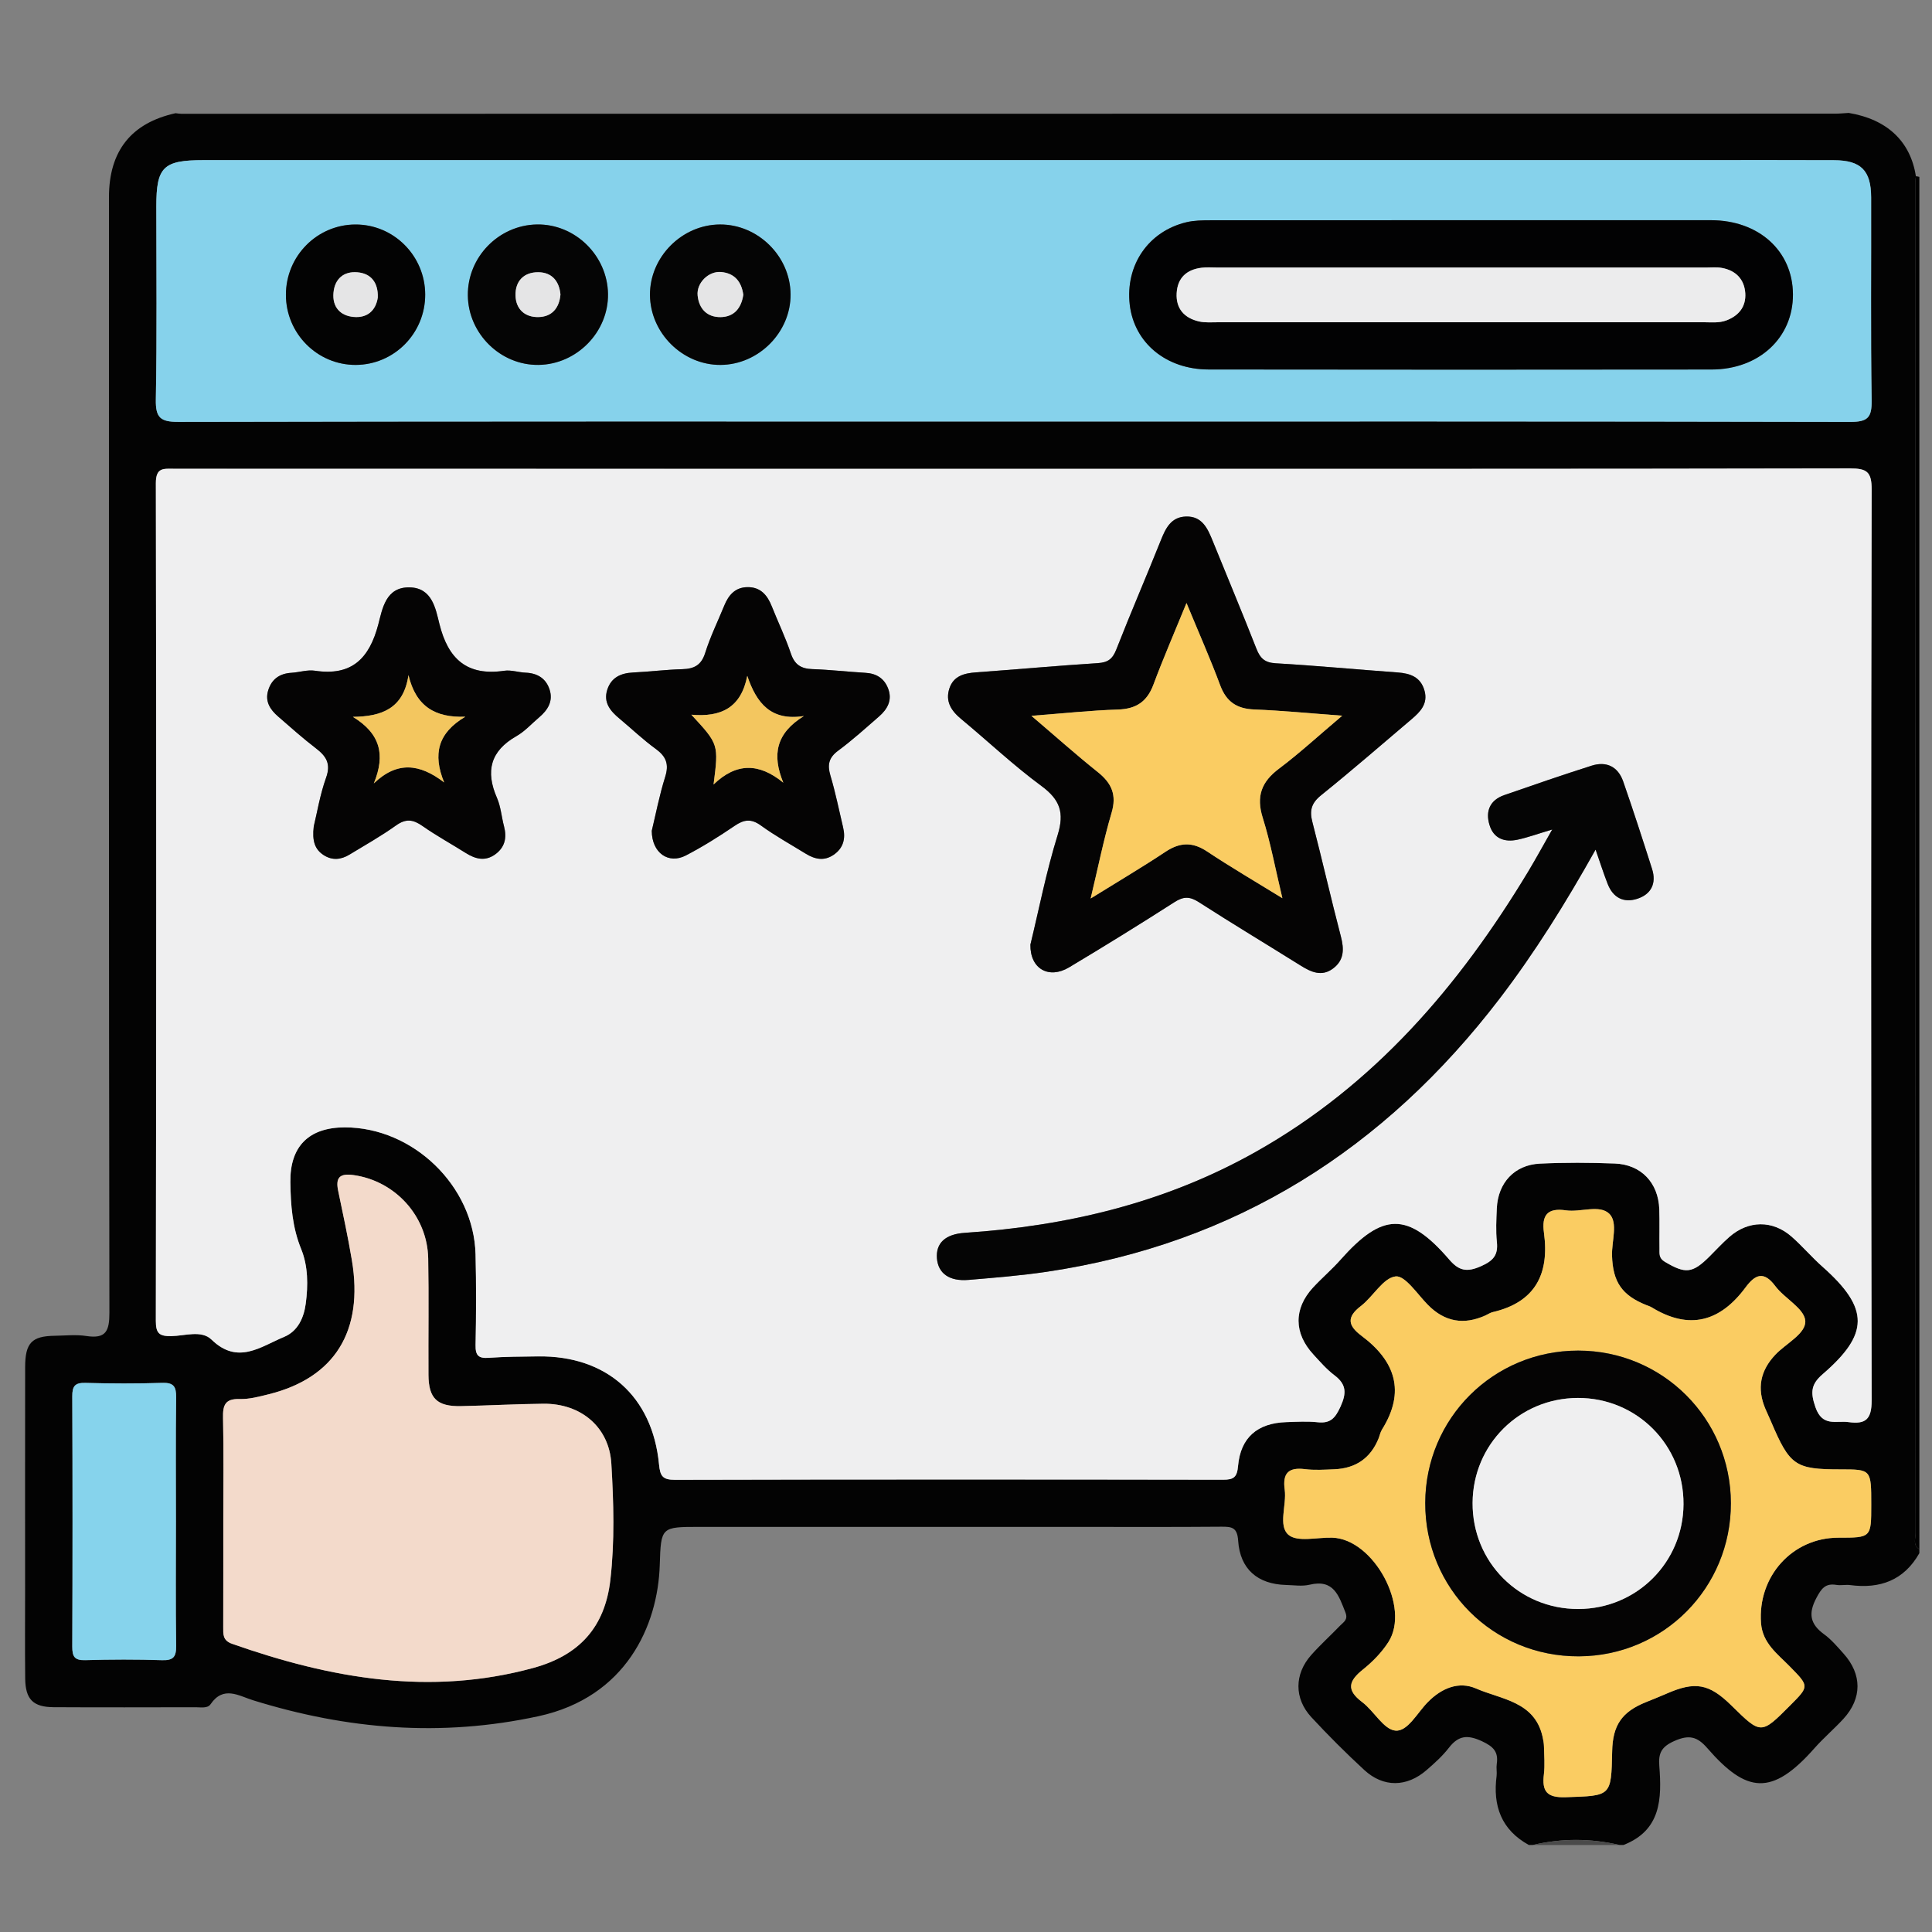 <?xml version="1.0" encoding="UTF-8"?>
<svg xmlns="http://www.w3.org/2000/svg" xmlns:xlink="http://www.w3.org/1999/xlink" version="1.1" id="Layer_1" x="0px" y="0px" width="85px" height="85px" viewBox="0 0 85 85" xml:space="preserve">
<rect x="0" y="0" width="85" height="85" fill="#808080" stroke="none"/>
<g id="Layer_1_1_" display="none">
	<path display="inline" fill="#030303" d="M42.807,4.472c11.269,0,22.541,0.083,33.808-0.04c4.668-0.05,8.201,3.523,8.171,8.15   c-0.093,14.03-0.03,28.062-0.036,42.092c-0.001,3.911-2.402,6.93-6.115,7.725c-0.722,0.156-1.455,0.146-2.188,0.146   c-6.227,0.003-12.452,0.011-18.68-0.011c-0.636-0.004-0.883,0.113-0.861,0.82c0.055,1.887,0.041,3.774,0.005,5.662   c-0.011,0.575,0.123,0.764,0.731,0.756c2.534-0.035,5.071-0.043,7.605-0.002c2.023,0.033,3.799,0.73,5.179,2.27   c0.86,0.957,1.315,2.081,1.313,3.38c-0.004,1.269,0.003,2.536-0.002,3.806c-0.004,1.283-0.434,1.723-1.721,1.723   c-10.113,0.003-20.229,0-30.343,0c-7.945,0-15.89,0.002-23.835,0c-1.569,0-1.926-0.359-1.928-1.938c0-0.985,0-1.973,0-2.959   c0-3.25,1.911-5.522,5.111-6.137c1.094-0.208,2.189-0.146,3.286-0.152c1.888-0.013,3.776-0.036,5.662,0.015   c0.662,0.021,0.786-0.191,0.773-0.801c-0.04-1.859-0.05-3.723,0.003-5.578c0.021-0.731-0.233-0.865-0.905-0.863   c-6.311,0.023-12.622,0.006-18.933,0.018c-3.29,0.008-5.734-1.385-7.253-4.318c-0.511-0.986-0.75-2.061-0.75-3.174   c-0.003-14.37-0.021-28.738,0.01-43.105C0.925,7.689,4.33,4.485,8.742,4.481C20.098,4.464,31.452,4.472,42.807,4.472z    M74.936,42.17c-1.027,0.671-1.494,1.51-0.854,2.717c0.128,0.24,0.154,0.535,0.217,0.807c0.08,0.352,0.286,0.531,0.649,0.523   c1.06,0.271,2.118,0.547,3.18,0.819c1.106,0.296,2.214,0.595,3.322,0.888c0.353,0.094,0.618,0.137,0.601-0.416   c-0.041-1.316-0.031-2.638-0.002-3.955c0.01-0.432-0.166-0.585-0.546-0.673c-1.116-0.26-2.226-0.543-3.338-0.817   c-0.531-0.146-1.083-0.241-1.589-0.447C75.837,41.315,75.316,41.498,74.936,42.17z M80.848,39.854   c0.037,0.02,0.075,0.039,0.114,0.058c-0.017-0.042-0.034-0.083-0.051-0.125c-0.06-0.124-0.103-0.262-0.183-0.37   c-2.58-3.447-7.89-3.564-10.853-0.207c-0.59,0.668-1.183,0.963-2.062,0.733c-5.572-1.457-11.149-2.902-16.729-4.34   c-0.768-0.198-1.188-0.633-1.341-1.429c-0.646-3.31-3.31-5.64-6.655-5.796c-1.201-0.056-2.37,0.157-3.539,0.887   c1.757,0.452,3.354,0.897,4.969,1.264c0.905,0.206,1.41,0.689,1.625,1.59c0.287,1.202,0.631,2.391,0.979,3.577   c0.183,0.612,0.033,1.105-0.394,1.543c-0.94,0.97-1.887,1.936-2.826,2.907c-0.477,0.493-1.016,0.624-1.688,0.435   c-1.353-0.379-2.715-0.724-4.083-1.045c-0.324-0.076-0.655-0.3-1.094-0.127c0.127,0.184,0.211,0.325,0.315,0.45   c2.805,3.407,7.819,3.493,10.792,0.141c0.646-0.726,1.271-0.942,2.221-0.69c5.402,1.437,10.814,2.847,16.238,4.209   c1.008,0.254,1.539,0.721,1.733,1.756c0.356,1.889,1.433,3.345,3.024,4.4c2.127,1.416,5.152,1.555,6.932,0.338   c-0.248-0.279-0.609-0.27-0.923-0.354c-1.356-0.362-2.718-0.711-4.084-1.038c-0.698-0.168-1.144-0.552-1.333-1.251   c-0.338-1.247-0.7-2.488-1.039-3.734c-0.191-0.707-0.05-1.314,0.503-1.847c0.833-0.799,1.657-1.611,2.425-2.471   c0.641-0.716,1.328-0.907,2.258-0.643C77.672,39.123,79.232,39.597,80.848,39.854z M71.443,52.832   c-0.848-0.587-1.752-0.85-2.815-0.828c-3.257,0.059-6.517,0.061-9.772-0.003c-0.922-0.019-1.551,0.265-2.022,1.006   c-0.657,0.611-1.38,0.72-2.146,0.233c-1.453-0.924-2.764-0.811-4.408-0.139c-1.754,0.717-2.854,1.609-3.25,3.438   c-0.166,0.772-0.734,1.168-1.543,1.168c-1.771,0.002-3.542,0.002-5.314,0c-0.764-0.001-1.273-0.366-1.532-1.085   c-0.114-0.316-0.284-0.62-0.35-0.943c-0.254-1.254-0.949-2.021-2.247-2.209c-0.243-0.035-0.501-0.138-0.697-0.283   c-1.479-1.104-2.923-0.855-4.375,0.054c-0.766,0.479-1.487,0.379-2.144-0.234c-0.472-0.745-1.102-1.046-2.026-1.006   c-1.852,0.08-3.709,0.021-5.564,0.024c-4.58,0.009-9.161,0.021-13.741,0.031c-1.038-0.231-1.361-0.592-1.361-1.596   C6.129,37.644,6.128,24.824,6.136,12.005c0-1.399,0.862-2.254,2.25-2.313C8.583,9.683,8.78,9.688,8.977,9.688   c22.568,0,45.134,0,67.705,0c0.281,0,0.563-0.004,0.844,0.021c1.107,0.103,1.912,0.931,1.99,2.044   c0.021,0.281,0.01,0.563,0.01,0.845c0,7.241,0,14.481,0.008,21.722c0,0.31-0.146,0.677,0.283,0.877   c0.785,0.365,1.439,0.938,2.222,1.531c0-0.281,0-0.44,0-0.6c0-7.974,0.008-15.947-0.004-23.92c-0.005-2.98-2.066-5.029-5.06-5.03   c-22.767-0.006-45.531-0.006-68.294,0C5.654,7.181,3.618,9.25,3.61,12.293c-0.008,3.156-0.002,6.311-0.002,9.467   c0,10.96,0.006,21.92-0.006,32.879c-0.002,1.519,0.449,2.82,1.55,3.873c1.112,1.066,2.479,1.317,3.97,1.316   c22.455-0.014,44.911-0.01,67.366-0.01c0.31,0,0.619-0.004,0.93-0.021c2.211-0.107,4.032-1.611,4.475-3.794   c0.342-1.685,0.078-3.396,0.15-5.233C78.824,53.631,75.311,54.195,71.443,52.832z M74.945,34.031   c0.308,0.015,0.627-0.016,0.922,0.054c0.855,0.204,0.976-0.165,0.972-0.946c-0.034-6.354-0.019-12.709-0.019-19.064   c0-1.797,0-1.797-1.872-1.635c-0.169-0.015-0.335-0.044-0.503-0.044C52.814,12.394,31.182,12.397,9.55,12.38   c-0.608,0-0.729,0.175-0.728,0.75c0.017,11.802,0.02,23.604-0.006,35.405c-0.001,0.705,0.233,0.802,0.849,0.799   c4.844-0.021,9.689-0.012,14.534-0.012c0.269,0,0.537,0,0.967,0c-0.768-0.805-0.59-1.563-0.155-2.262   c0.853-1.365,0.727-2.57,0.132-4.112c-0.715-1.852-1.674-3.013-3.592-3.436c-0.753-0.166-1.068-0.736-1.059-1.518   c0.021-1.662,0.005-3.323,0.006-4.985c0.001-1.238,0.155-1.615,1.328-1.917c1.692-0.437,2.481-1.452,3.196-3.057   c0.773-1.735,0.805-3.118-0.13-4.655c-0.489-0.804-0.248-1.476,0.405-2.103c1.138-1.091,2.236-2.224,3.353-3.339   c0.917-0.916,1.249-1.059,2.363-0.427c1.477,0.838,2.726,0.743,4.346,0.105c1.782-0.702,2.845-1.629,3.262-3.439   c0.199-0.863,0.836-1.189,1.712-1.175c1.548,0.027,3.099,0.007,4.646,0.007c1.457,0,1.775,0.124,2.166,1.48   c0.442,1.54,1.338,2.305,2.832,2.987c1.822,0.833,3.312,0.928,4.961-0.115c0.65-0.41,1.287-0.222,1.828,0.331   c0.905,0.927,1.825,1.839,2.748,2.75c1.911,1.888,1.873,1.699,0.728,4.084c-0.419,0.874-0.572,1.615,0.011,2.481   c0.37,0.548,0.657,1.205,0.782,1.852c0.205,1.044,0.806,1.515,1.769,1.842c2.66,0.903,2.346,0.848,2.356,3.405   c0.004,0.758-0.247,1.707,0.112,2.224c0.393,0.564,1.434,0.473,2.181,0.703c0.024,0.008,0.053,0.018,0.079,0.028   c0.322,0.131,0.568,0.053,0.824-0.2C70.182,35.062,72.412,34.192,74.945,34.031z M28.872,35.802   c-0.384-7.415,5.85-14.176,13.27-14.392c7.521-0.219,13.526,4.876,14.538,12.356c0.051,0.375,0.184,0.542,0.524,0.628   c1.553,0.393,3.104,0.795,4.653,1.2c0.383,0.1,0.592,0.101,0.604-0.429c0.043-1.681,0.068-1.681-1.525-2.302   c-0.263-0.102-0.519-0.222-0.785-0.305c-0.649-0.203-1.035-0.629-1.196-1.291c-0.392-1.594-1.022-3.091-1.874-4.496   c-0.318-0.524-0.33-1.057-0.063-1.607c0.172-0.354,0.32-0.717,0.48-1.077c0.563-1.26,0.564-1.263-0.406-2.227   c-0.558-0.555-1.046-1.376-1.714-1.571c-0.721-0.211-1.489,0.494-2.226,0.823c-0.687,0.308-1.271,0.292-1.906-0.106   c-1.102-0.689-2.273-1.287-3.54-1.542c-1.326-0.268-2.115-0.93-2.392-2.239c-0.033-0.162-0.146-0.31-0.176-0.472   c-0.168-0.87-0.664-1.171-1.549-1.069c-0.859,0.099-1.88-0.213-2.564,0.152c-0.661,0.354-0.703,1.461-1.011,2.238   c-0.252,0.637-0.655,1.001-1.322,1.157c-0.987,0.23-1.962,0.541-2.853,1.019c-2.883,1.548-1.911,1.406-5.009,0.099   c-0.406-0.171-0.671-0.167-0.946,0.18c-0.173,0.219-0.398,0.397-0.594,0.6c-0.548,0.563-1.422,1.067-1.547,1.714   c-0.124,0.638,0.483,1.436,0.82,2.14c0.334,0.699,0.313,1.323-0.105,1.989c-0.673,1.076-1.271,2.223-1.501,3.464   c-0.261,1.414-1.067,2.091-2.37,2.493c-1.407,0.433-1.39,0.504-1.383,1.952c0.004,0.787-0.25,1.764,0.121,2.307   c0.369,0.541,1.362,0.688,2.107,0.931c0.758,0.247,1.151,0.742,1.317,1.491c0.232,1.047,0.506,2.131,1.123,2.981   c1.118,1.539,1.053,2.987,0.071,4.498c-0.367,0.563-0.319,1.021,0.257,1.407c0.137,0.093,0.237,0.24,0.362,0.354   c0.6,0.545,1.05,1.491,1.784,1.58c0.679,0.082,1.458-0.479,2.158-0.828c0.678-0.338,1.277-0.304,1.906,0.102   c0.806,0.52,1.659,1.056,2.582,1.216c2.109,0.36,3.345,1.505,3.743,3.588c0.078,0.408,0.328,0.521,0.729,0.511   c0.816-0.027,1.639-0.059,2.449,0.006c0.662,0.054,0.958-0.209,1.131-0.813c0.16-0.563,0.438-1.096,0.633-1.649   c0.193-0.557,0.563-0.904,1.122-1.039c1.653-0.396,3.199-1.056,4.654-1.928c0.474-0.281,0.938-0.295,1.45-0.103   c0.854,0.321,1.705,1.192,2.527,0.896c0.791-0.285,1.315-1.265,2.019-1.869c0.511-0.438,0.573-0.812,0.278-1.425   c-0.369-0.772-1.064-1.556-0.851-2.415c0.226-0.895-0.206-0.964-0.798-1.089c-0.305-0.063-0.619-0.103-0.898-0.224   c-0.559-0.242-0.869-0.075-1.246,0.408c-2.629,3.394-6.104,5.319-10.395,5.502C35.58,49.609,29.284,43.768,28.872,35.802z    M42.837,78.238c7.856,0,15.714,0.005,23.572-0.008c0.858-0.002,2.01,0.379,2.493-0.174c0.424-0.483,0.103-1.607,0.137-2.447   c0.041-0.998-0.413-1.729-1.189-2.289c-0.9-0.65-1.928-0.862-3.024-0.862c-14.673,0.005-29.345,0.004-44.017,0.004   c-0.226,0-0.451-0.002-0.675,0.017c-2.325,0.191-3.51,1.459-3.51,3.748c0,0.338,0.051,0.688-0.01,1.012   c-0.168,0.904,0.253,1.021,1.05,1.02C26.053,78.229,34.445,78.238,42.837,78.238z M42.756,69.755c3.547,0,7.096-0.009,10.645,0.011   c0.549,0.002,0.802-0.092,0.787-0.729c-0.043-1.913-0.039-3.83-0.004-5.743c0.012-0.62-0.238-0.761-0.791-0.76   c-7.098,0.01-14.191,0.011-21.29-0.005c-0.522,0-0.676,0.166-0.669,0.68c0.025,1.941,0.036,3.887-0.005,5.828   c-0.012,0.615,0.199,0.734,0.767,0.73C35.717,69.743,39.237,69.755,42.756,69.755z M51.479,42.481   c-0.918-0.495-1.563-0.34-2.375,0.355c-5.365,4.607-13.638,2.094-15.629-4.689c-0.187-0.637-0.344-1.272,0.176-1.829   c0.523-0.561,1.155-0.438,1.806-0.269c2.121,0.552,4.249,1.08,6.369,1.632c0.311,0.081,0.543,0.148,0.837-0.112   c1.762-1.557,1.749-1.543,1.166-3.745c-0.151-0.574-0.441-0.801-0.995-0.934c-2.103-0.508-4.196-1.057-6.287-1.612   c-1.507-0.4-1.809-1.489-0.745-2.606c4.949-5.192,13.729-3.345,16.174,3.403c0.073,0.211,0.139,0.427,0.207,0.641   c0.245,0.746,0.991,0.717,1.473,0.663c0.434-0.049,0.104-0.634,0.017-0.957c-1.271-4.605-5.249-7.93-9.894-8.291   c-4.811-0.374-9.317,2.3-11.229,6.659c-1.946,4.435-0.879,9.558,2.675,12.853C39.92,48.001,47.711,47.467,51.479,42.481z    M60.552,49.271c2.269,0,4.388,0,6.589,0c-0.58-0.953-1.072-1.862-1.316-2.875c-0.068-0.282-0.271-0.342-0.482-0.396   c-1.711-0.445-3.426-0.873-5.133-1.327c-0.516-0.136-0.563,0.084-0.402,0.468c0.282,0.672,0.576,1.338,0.896,1.994   C61.05,47.855,61.2,48.557,60.552,49.271z"></path>
	<path display="inline" fill="#D7EBFD" d="M74.945,34.031c-2.533,0.161-4.766,1.03-6.59,2.832c-0.256,0.253-0.502,0.332-0.824,0.2   c-0.026-0.011-0.053-0.02-0.079-0.028c-0.747-0.23-1.788-0.139-2.181-0.703c-0.359-0.518-0.108-1.466-0.112-2.224   c-0.013-2.558,0.304-2.502-2.357-3.405c-0.962-0.327-1.563-0.798-1.768-1.842c-0.125-0.647-0.412-1.304-0.782-1.852   c-0.583-0.867-0.43-1.607-0.011-2.481c1.147-2.385,1.186-2.196-0.728-4.084c-0.923-0.91-1.843-1.823-2.746-2.75   c-0.543-0.553-1.18-0.741-1.828-0.331c-1.651,1.042-3.141,0.947-4.961,0.115c-1.494-0.682-2.392-1.447-2.834-2.987   c-0.391-1.356-0.707-1.479-2.164-1.48c-1.551,0-3.101,0.021-4.647-0.007c-0.876-0.015-1.513,0.312-1.712,1.175   c-0.417,1.81-1.48,2.737-3.262,3.439c-1.62,0.638-2.869,0.733-4.346-0.105c-1.115-0.632-1.446-0.489-2.363,0.427   c-1.116,1.115-2.214,2.248-3.353,3.339c-0.653,0.627-0.895,1.298-0.405,2.103c0.935,1.538,0.903,2.92,0.13,4.655   c-0.714,1.604-1.503,2.62-3.196,3.057c-1.173,0.303-1.327,0.679-1.328,1.917c-0.001,1.662,0.014,3.324-0.006,4.985   c-0.009,0.782,0.305,1.352,1.059,1.518c1.918,0.422,2.877,1.584,3.592,3.436c0.595,1.542,0.721,2.747-0.132,4.112   c-0.435,0.696-0.613,1.457,0.155,2.262c-0.43,0-0.698,0-0.967,0c-4.844,0-9.689-0.012-14.534,0.012   c-0.616,0.003-0.85-0.094-0.849-0.799C8.843,36.733,8.84,24.931,8.823,13.129c0-0.575,0.12-0.75,0.728-0.75   c21.631,0.017,43.264,0.014,64.895,0.016c0.168,0,0.334,0.029,0.504,0.044C74.947,19.637,74.945,26.834,74.945,34.031z"></path>
	<path display="inline" fill="#E8EBED" d="M28.825,53.007c0.657,0.613,1.378,0.714,2.144,0.234c1.452-0.909,2.897-1.157,4.375-0.054   c0.196,0.146,0.455,0.248,0.697,0.283c1.298,0.188,1.993,0.955,2.247,2.209c0.065,0.323,0.236,0.627,0.35,0.943   c0.259,0.719,0.768,1.084,1.532,1.085c1.771,0.002,3.543,0.002,5.314,0c0.809,0,1.379-0.396,1.545-1.168   c0.394-1.829,1.494-2.724,3.248-3.438c1.646-0.672,2.957-0.785,4.408,0.139c0.766,0.484,1.486,0.378,2.146-0.233   c4.573,0.004,9.146,0.007,13.721,0.015c0.315,0,0.614-0.035,0.892-0.188c3.867,1.364,7.383,0.799,10.601-2.063   c-0.071,1.843,0.188,3.553-0.149,5.234c-0.441,2.182-2.265,3.686-4.476,3.794c-0.312,0.017-0.62,0.021-0.931,0.021   c-22.454,0-44.91-0.004-67.365,0.011c-1.49,0.001-2.858-0.25-3.97-1.315c-1.101-1.055-1.552-2.357-1.55-3.873   C3.615,43.68,3.608,32.72,3.608,21.76c0-3.156-0.006-6.311,0.002-9.467C3.618,9.25,5.654,7.181,8.678,7.18   c22.765-0.006,45.53-0.006,68.294,0c2.991,0,5.055,2.05,5.06,5.03c0.012,7.974,0.004,15.947,0.004,23.92c0,0.159,0,0.318,0,0.6   c-0.78-0.593-1.435-1.166-2.22-1.531c-0.433-0.2-0.285-0.567-0.285-0.877c-0.008-7.241-0.006-14.481-0.006-21.722   c0-0.282,0.009-0.564-0.012-0.845c-0.076-1.114-0.883-1.942-1.988-2.044c-0.28-0.026-0.563-0.021-0.846-0.021   c-22.568-0.001-45.137-0.001-67.705,0c-0.197,0-0.395-0.005-0.592,0.003c-1.388,0.059-2.249,0.914-2.25,2.313   c-0.005,12.818-0.004,25.638,0,38.457c0,1.004,0.324,1.362,1.361,1.596c-0.106,0.771,0.311,0.967,0.993,0.965   C15.267,53.011,22.046,53.011,28.825,53.007z"></path>
	<path display="inline" fill="#FBDD75" d="M28.872,35.802c0.413,7.966,6.708,13.808,14.671,13.474   c4.289-0.18,7.766-2.106,10.395-5.5c0.375-0.483,0.688-0.65,1.246-0.408c0.279,0.119,0.596,0.16,0.898,0.224   c0.592,0.125,1.021,0.194,0.798,1.091c-0.216,0.857,0.479,1.641,0.851,2.414c0.295,0.612,0.23,0.984-0.278,1.426   c-0.701,0.604-1.228,1.584-2.021,1.869c-0.822,0.295-1.674-0.576-2.524-0.897c-0.515-0.192-0.979-0.181-1.451,0.103   c-1.455,0.872-3.001,1.53-4.654,1.928c-0.563,0.136-0.929,0.482-1.12,1.037c-0.195,0.558-0.475,1.086-0.635,1.651   c-0.173,0.604-0.469,0.866-1.131,0.813c-0.813-0.063-1.633-0.035-2.449-0.008c-0.4,0.014-0.651-0.102-0.729-0.51   c-0.398-2.083-1.634-3.226-3.743-3.588c-0.923-0.16-1.776-0.695-2.582-1.216c-0.629-0.403-1.228-0.438-1.906-0.103   c-0.7,0.35-1.479,0.91-2.158,0.83c-0.734-0.09-1.184-1.035-1.784-1.58c-0.125-0.112-0.225-0.262-0.362-0.354   c-0.576-0.387-0.625-0.844-0.257-1.407c0.982-1.511,1.046-2.959-0.071-4.498c-0.617-0.851-0.891-1.934-1.123-2.981   c-0.166-0.749-0.559-1.244-1.317-1.491c-0.745-0.243-1.738-0.39-2.107-0.931c-0.371-0.543-0.116-1.521-0.121-2.307   c-0.007-1.448-0.024-1.519,1.383-1.952c1.303-0.402,2.109-1.079,2.37-2.493c0.23-1.242,0.828-2.389,1.501-3.464   c0.418-0.666,0.44-1.29,0.105-1.989c-0.337-0.704-0.944-1.502-0.82-2.14c0.125-0.647,0.999-1.151,1.547-1.714   c0.196-0.202,0.421-0.38,0.594-0.6c0.275-0.347,0.54-0.351,0.946-0.18c3.098,1.307,2.126,1.449,5.009-0.099   c0.891-0.478,1.866-0.789,2.853-1.019c0.667-0.155,1.07-0.52,1.322-1.157c0.308-0.777,0.35-1.885,1.011-2.238   c0.684-0.366,1.705-0.054,2.564-0.152c0.887-0.102,1.381,0.2,1.551,1.069c0.028,0.163,0.141,0.31,0.174,0.472   c0.274,1.309,1.063,1.971,2.392,2.239c1.265,0.255,2.44,0.853,3.54,1.542c0.636,0.398,1.223,0.414,1.906,0.106   c0.732-0.329,1.505-1.034,2.226-0.823c0.668,0.195,1.156,1.016,1.714,1.571c0.973,0.964,0.969,0.967,0.406,2.227   c-0.16,0.359-0.311,0.723-0.482,1.077c-0.268,0.551-0.256,1.083,0.063,1.607c0.851,1.404,1.481,2.901,1.874,4.496   c0.16,0.662,0.547,1.087,1.197,1.291c0.268,0.083,0.521,0.203,0.785,0.305c1.596,0.622,1.567,0.621,1.524,2.302   c-0.014,0.53-0.224,0.529-0.604,0.429c-1.549-0.404-3.102-0.807-4.652-1.2c-0.342-0.086-0.475-0.253-0.525-0.628   c-1.011-7.48-7.016-12.575-14.537-12.356C34.722,21.625,28.488,28.387,28.872,35.802z"></path>
	<path display="inline" fill="#EBEEF0" d="M42.837,78.238c-8.393,0-16.785-0.012-25.177,0.018c-0.797,0.002-1.218-0.113-1.05-1.018   c0.061-0.326,0.01-0.674,0.01-1.012c0-2.289,1.186-3.559,3.51-3.748c0.224-0.021,0.45-0.019,0.675-0.019   c14.672,0,29.345,0.001,44.017-0.004c1.099,0,2.123,0.212,3.025,0.862c0.775,0.561,1.229,1.289,1.188,2.287   c-0.034,0.842,0.287,1.965-0.138,2.447c-0.482,0.553-1.635,0.172-2.492,0.174C58.552,78.243,50.693,78.238,42.837,78.238z"></path>
	<path display="inline" fill="#817481" d="M80.846,39.855c-1.611-0.258-3.174-0.732-4.738-1.177   c-0.93-0.264-1.615-0.073-2.258,0.643c-0.768,0.86-1.592,1.672-2.425,2.471c-0.553,0.531-0.694,1.14-0.503,1.845   c0.339,1.248,0.701,2.489,1.039,3.736c0.189,0.7,0.635,1.083,1.333,1.251c1.366,0.327,2.728,0.676,4.084,1.038   c0.313,0.084,0.675,0.072,0.923,0.352c-1.779,1.219-4.805,1.08-6.932-0.336c-1.594-1.058-2.668-2.514-3.023-4.4   c-0.195-1.035-0.729-1.504-1.734-1.756c-5.424-1.363-10.836-2.772-16.238-4.209c-0.947-0.252-1.575-0.036-2.221,0.69   c-2.975,3.352-7.987,3.268-10.792-0.141c-0.104-0.125-0.188-0.266-0.315-0.45c0.438-0.173,0.77,0.052,1.094,0.127   c1.368,0.321,2.731,0.666,4.083,1.045c0.673,0.189,1.211,0.058,1.689-0.435c0.938-0.971,1.885-1.937,2.825-2.907   c0.427-0.438,0.572-0.932,0.394-1.543c-0.353-1.186-0.692-2.375-0.979-3.577c-0.215-0.901-0.719-1.385-1.625-1.59   c-1.614-0.367-3.21-0.813-4.968-1.264c1.169-0.73,2.338-0.943,3.539-0.887c3.346,0.157,6.012,2.487,6.655,5.796   c0.153,0.795,0.573,1.23,1.341,1.429c5.577,1.438,11.154,2.883,16.729,4.34c0.88,0.23,1.472-0.064,2.062-0.733   c2.964-3.358,8.271-3.24,10.853,0.207c0.08,0.108,0.123,0.246,0.183,0.37C80.891,39.81,80.867,39.832,80.846,39.855z"></path>
	<path display="inline" fill="#A499A4" d="M42.756,69.755c-3.52,0-7.04-0.012-10.56,0.013c-0.568,0.004-0.779-0.115-0.767-0.729   c0.041-1.94,0.03-3.888,0.005-5.828c-0.006-0.515,0.147-0.681,0.669-0.678c7.096,0.014,14.192,0.013,21.29,0.003   c0.553-0.001,0.803,0.14,0.791,0.76c-0.035,1.913-0.039,3.83,0.004,5.743c0.015,0.638-0.238,0.729-0.787,0.729   C49.854,69.746,46.305,69.755,42.756,69.755z"></path>
	<path display="inline" fill="#E7E9EB" d="M51.479,42.481c-3.768,4.985-11.559,5.52-16.256,1.162   c-3.554-3.294-4.621-8.417-2.675-12.854c1.912-4.359,6.421-7.033,11.229-6.659c4.646,0.361,8.623,3.686,9.895,8.291   c0.09,0.322,0.417,0.908-0.018,0.957c-0.479,0.054-1.227,0.083-1.473-0.663c-0.068-0.213-0.133-0.43-0.207-0.641   c-2.443-6.748-11.225-8.595-16.173-3.403c-1.064,1.117-0.762,2.207,0.745,2.606c2.091,0.555,4.184,1.104,6.287,1.612   c0.552,0.133,0.843,0.36,0.995,0.934c0.583,2.202,0.596,2.188-1.166,3.745c-0.294,0.26-0.526,0.193-0.837,0.112   c-2.121-0.553-4.248-1.081-6.369-1.632c-0.65-0.169-1.283-0.292-1.806,0.269c-0.52,0.556-0.363,1.191-0.176,1.829   c1.993,6.784,10.265,9.297,15.63,4.689C49.913,42.141,50.561,41.986,51.479,42.481z"></path>
	<path display="inline" fill="#C3E1FE" d="M74.945,34.031c0-7.197,0.002-14.394,0.003-21.591c1.872-0.162,1.872-0.162,1.872,1.635   c0,6.355-0.016,12.71,0.019,19.064c0.004,0.781-0.114,1.149-0.972,0.946C75.572,34.015,75.253,34.046,74.945,34.031z"></path>
	<path display="inline" fill="#D4E8FA" d="M60.552,49.271c0.648-0.715,0.498-1.416,0.147-2.139   c-0.318-0.654-0.612-1.322-0.896-1.994c-0.16-0.384-0.109-0.604,0.403-0.468c1.707,0.454,3.422,0.884,5.133,1.327   c0.212,0.057,0.414,0.113,0.481,0.396c0.246,1.013,0.738,1.922,1.318,2.875C64.939,49.271,62.82,49.271,60.552,49.271z"></path>
	<path display="inline" fill="#D2E4F3" d="M28.825,53.007c-6.779,0.004-13.559,0.004-20.338,0.017   c-0.683,0.002-1.099-0.193-0.993-0.965c4.58-0.012,9.161-0.022,13.741-0.033c1.855-0.004,3.712,0.058,5.564-0.022   C27.724,51.961,28.353,52.262,28.825,53.007z"></path>
	<path display="inline" fill="#E6E9EC" d="M78.164,42.063c1.111,0.274,2.223,0.557,3.338,0.817c0.38,0.088,0.557,0.242,0.546,0.673   c-0.03,1.317-0.039,2.639,0.002,3.955c0.019,0.553-0.248,0.51-0.601,0.416c-1.108-0.293-2.215-0.592-3.322-0.888   C78.141,45.379,78.15,43.721,78.164,42.063z"></path>
	<path display="inline" fill="#C2DFFB" d="M78.164,42.063c-0.014,1.658-0.023,3.315-0.037,4.974c-1.061-0.273-2.12-0.547-3.18-0.819   c-0.004-1.35-0.008-2.698-0.012-4.047c0.381-0.673,0.899-0.855,1.64-0.554C77.081,41.822,77.633,41.918,78.164,42.063z"></path>
	<path display="inline" fill="#D2E4F3" d="M71.443,52.832c-0.277,0.154-0.576,0.189-0.894,0.188   c-4.573-0.008-9.146-0.01-13.721-0.014c0.473-0.742,1.103-1.023,2.022-1.006c3.256,0.063,6.518,0.063,9.772,0.003   C69.691,51.982,70.598,52.245,71.443,52.832z"></path>
	<path display="inline" fill="#D3E6F8" d="M74.936,42.17c0.004,1.35,0.008,2.698,0.014,4.047c-0.363,0.008-0.569-0.174-0.649-0.523   c-0.063-0.271-0.089-0.564-0.217-0.807C73.441,43.682,73.906,42.841,74.936,42.17z"></path>
	<path display="inline" fill="#817481" d="M80.911,39.788c0.017,0.042,0.034,0.083,0.051,0.125c-0.039-0.02-0.077-0.039-0.114-0.058   C80.867,39.832,80.891,39.81,80.911,39.788z"></path>
</g>
<path fill-rule="evenodd" clip-rule="evenodd" fill="#030303" d="M84.444,68.159c0,0.059,0,0.116,0,0.174  c-0.679,1.2-1.732,1.577-3.047,1.404c-0.2-0.025-0.409,0.024-0.603-0.008c-0.489-0.081-0.664,0.164-0.881,0.576  c-0.362,0.681-0.279,1.146,0.335,1.593c0.324,0.235,0.59,0.553,0.86,0.853c0.819,0.911,0.821,1.968-0.004,2.87  c-0.41,0.446-0.877,0.842-1.277,1.295c-1.873,2.122-2.988,1.979-4.713-0.006c-0.438-0.505-0.8-0.604-1.453-0.312  c-0.576,0.255-0.701,0.549-0.659,1.087c0.112,1.445,0.085,2.838-1.576,3.487c-0.056,0-0.116,0-0.172,0  c-1.272-0.295-2.546-0.3-3.819,0c-0.056,0-0.115,0-0.172,0c-1.214-0.668-1.59-1.724-1.419-3.039c0.02-0.17-0.019-0.35,0.006-0.519  c0.082-0.537-0.141-0.771-0.648-1.006c-0.635-0.294-1.036-0.259-1.46,0.291c-0.281,0.362-0.632,0.677-0.98,0.979  c-0.868,0.753-1.896,0.771-2.736-0.002c-0.807-0.744-1.587-1.522-2.332-2.327c-0.763-0.825-0.75-1.898-0.005-2.736  c0.403-0.452,0.855-0.861,1.277-1.299c0.148-0.152,0.352-0.252,0.228-0.57c-0.292-0.734-0.507-1.48-1.578-1.223  c-0.327,0.079-0.69,0.019-1.037,0.011c-1.242-0.032-2.022-0.693-2.105-1.942c-0.038-0.587-0.271-0.625-0.739-0.621  c-2.163,0.018-4.33,0.008-6.491,0.008c-5.49,0-10.98,0-16.469,0c-1.691,0-1.696-0.001-1.749,1.68  c-0.083,2.671-1.487,5.814-5.334,6.649c-4.282,0.929-8.425,0.582-12.552-0.699c-0.633-0.195-1.309-0.661-1.878,0.174  c-0.131,0.191-0.43,0.131-0.66,0.131c-2.081,0.003-4.163,0.01-6.244-0.002c-0.905-0.006-1.24-0.348-1.25-1.265  c-0.014-1.301-0.004-2.601-0.004-3.902c0-3.266-0.004-6.531,0.002-9.799c0.002-1.064,0.293-1.362,1.305-1.375  c0.462-0.007,0.933-0.06,1.386,0.01c0.862,0.133,1.018-0.215,1.016-1.028C4.786,41.393,4.792,25.034,4.794,8.675  c0-2.037,0.982-3.265,2.931-3.695c0.086,0.01,0.172,0.027,0.257,0.027c24.25-0.001,48.499-0.003,72.75-0.006  c0.201,0,0.402-0.022,0.604-0.033c1.688,0.28,2.718,1.25,2.955,2.786c-0.009,0.086-0.023,0.173-0.023,0.259  c0,19.813,0.002,39.627,0.011,59.441C84.277,67.692,84.147,67.982,84.444,68.159z M44.604,20.626c-3.673,0-7.345,0-11.018,0  c-8.647,0-17.294,0.001-25.94-0.003c-0.45,0-0.791-0.064-0.789,0.634c0.023,12.287,0.018,24.574-0.001,36.86  c-0.001,0.552,0.161,0.676,0.683,0.666c0.594-0.01,1.325-0.276,1.768,0.155c1.156,1.125,2.167,0.303,3.193-0.121  c0.599-0.248,0.867-0.832,0.951-1.461c0.108-0.812,0.103-1.658-0.199-2.398c-0.394-0.966-0.463-1.944-0.477-2.948  c-0.023-1.577,0.814-2.409,2.393-2.411c3.004-0.002,5.679,2.578,5.754,5.584c0.033,1.329,0.029,2.66,0.001,3.988  c-0.009,0.461,0.126,0.602,0.583,0.567c0.72-0.054,1.444-0.054,2.167-0.063c3.008-0.04,5.037,1.755,5.322,4.758  c0.048,0.511,0.161,0.673,0.699,0.672c8.041-0.019,16.079-0.017,24.12-0.004c0.471,0.001,0.613-0.116,0.655-0.607  c0.113-1.252,0.854-1.886,2.124-1.927c0.462-0.015,0.927-0.043,1.385,0.006c0.561,0.059,0.769-0.186,0.996-0.682  c0.273-0.598,0.269-0.983-0.266-1.387c-0.344-0.259-0.632-0.595-0.925-0.913c-0.862-0.938-0.871-2.012-0.019-2.942  c0.392-0.425,0.837-0.802,1.219-1.234c1.826-2.059,2.949-2.131,4.784,0.007c0.424,0.491,0.772,0.559,1.386,0.287  c0.547-0.241,0.764-0.489,0.703-1.07c-0.051-0.486-0.023-0.982-0.003-1.473c0.049-1.126,0.777-1.919,1.896-1.972  c1.096-0.053,2.199-0.047,3.295-0.005c1.162,0.045,1.916,0.847,1.958,2.008c0.019,0.577,0,1.157,0.009,1.734  c0.004,0.216-0.041,0.418,0.234,0.581c0.904,0.537,1.212,0.52,1.969-0.236c0.288-0.286,0.561-0.585,0.865-0.852  c0.838-0.738,1.906-0.754,2.743-0.019c0.479,0.419,0.892,0.911,1.368,1.331c2.078,1.843,2.035,2.965-0.002,4.724  c-0.512,0.439-0.544,0.796-0.315,1.453c0.308,0.877,0.908,0.577,1.456,0.653c0.753,0.104,1.018-0.122,1.016-0.959  c-0.03-13.355-0.03-26.713,0-40.071c0.002-0.791-0.221-0.929-0.958-0.928C69.127,20.634,56.866,20.626,44.604,20.626z   M44.624,18.543c12.26,0,24.521-0.008,36.78,0.019c0.772,0.001,0.952-0.192,0.941-0.95c-0.047-2.977-0.014-5.955-0.022-8.933  c-0.004-1.181-0.452-1.625-1.625-1.631c-1.995-0.01-3.991-0.003-5.985-0.003c-21.918,0-43.836,0-65.753,0  c-1.78,0-2.082,0.296-2.082,2.038c0,2.833,0.031,5.667-0.021,8.499c-0.014,0.797,0.206,0.98,0.987,0.979  C20.104,18.535,32.364,18.543,44.624,18.543z M9.824,66.897c0,1.561,0.002,3.121-0.001,4.682c-0.001,0.321-0.027,0.596,0.392,0.742  c4.326,1.522,8.703,2.305,13.25,1.061c2.021-0.553,3.15-1.788,3.39-3.877c0.195-1.697,0.144-3.409,0.043-5.108  c-0.094-1.609-1.336-2.651-2.981-2.638c-1.213,0.012-2.426,0.08-3.64,0.105c-1.048,0.021-1.42-0.342-1.425-1.38  c-0.009-1.706,0.02-3.411-0.012-5.116c-0.035-1.876-1.464-3.421-3.297-3.671c-0.602-0.083-0.784,0.119-0.664,0.691  c0.211,1.018,0.433,2.034,0.604,3.058c0.522,3.122-0.757,5.175-3.661,5.896c-0.419,0.104-0.854,0.222-1.279,0.209  c-0.646-0.019-0.743,0.277-0.729,0.837C9.846,63.891,9.824,65.394,9.824,66.897z M82.327,66.201c0-1.554,0-1.554-1.352-1.554  c-1.996-0.001-2.23-0.162-3.06-2.112c-0.079-0.186-0.166-0.367-0.246-0.554c-0.378-0.893-0.229-1.676,0.445-2.386  c0.471-0.497,1.36-0.928,1.31-1.496c-0.054-0.541-0.911-0.972-1.321-1.52c-0.513-0.689-0.894-0.493-1.304,0.059  c-1.116,1.508-2.474,1.896-4.13,0.881c-0.072-0.044-0.157-0.068-0.238-0.101c-1.075-0.431-1.472-1.017-1.509-2.172  c-0.02-0.63,0.272-1.452-0.114-1.84c-0.427-0.427-1.267-0.062-1.915-0.156c-0.819-0.12-1.073,0.218-0.965,0.989  c0.245,1.802-0.375,3.054-2.257,3.489c-0.111,0.025-0.208,0.097-0.315,0.145c-0.947,0.427-1.788,0.292-2.532-0.462  c-0.462-0.467-1.005-1.305-1.425-1.254c-0.551,0.066-0.983,0.886-1.527,1.303c-0.642,0.491-0.564,0.864,0.026,1.308  c1.486,1.107,1.951,2.452,0.905,4.124c-0.074,0.12-0.102,0.269-0.155,0.402c-0.355,0.87-1.013,1.308-1.938,1.348  c-0.433,0.018-0.873,0.048-1.3-0.006c-0.73-0.091-0.987,0.187-0.888,0.905c0.092,0.678-0.301,1.584,0.165,1.984  c0.39,0.335,1.264,0.107,1.925,0.126c1.822,0.054,3.458,3.066,2.468,4.598c-0.293,0.454-0.693,0.864-1.115,1.201  c-0.627,0.501-0.75,0.898-0.037,1.434c0.526,0.395,0.946,1.21,1.466,1.256c0.537,0.049,0.965-0.791,1.425-1.255  c0.606-0.615,1.362-0.929,2.122-0.598c1.111,0.485,2.578,0.564,2.926,2.125c0.03,0.14,0.059,0.284,0.061,0.427  c0.009,0.405,0.044,0.815-0.002,1.214c-0.094,0.756,0.122,1.046,0.961,1.017c1.999-0.067,2.001-0.021,2.041-2.01  c0.021-1.159,0.426-1.747,1.495-2.176c0.295-0.119,0.59-0.236,0.88-0.363c1.278-0.564,1.89-0.454,2.88,0.521  c1.296,1.276,1.296,1.276,2.577-0.011c0.847-0.848,0.84-0.841-0.021-1.718c-0.538-0.55-1.191-1.017-1.261-1.896  c-0.155-2.058,1.375-3.765,3.404-3.765C82.327,67.652,82.327,67.652,82.327,66.201z M7.74,66.944c0-1.821-0.015-3.641,0.009-5.461  c0.006-0.469-0.098-0.658-0.611-0.642c-1.126,0.036-2.254,0.032-3.381,0.001c-0.465-0.013-0.58,0.147-0.577,0.593  c0.015,3.669,0.015,7.339,0,11.009c-0.002,0.439,0.1,0.609,0.572,0.596c1.125-0.033,2.255-0.036,3.381,0.001  c0.504,0.016,0.623-0.157,0.616-0.636C7.725,70.586,7.74,68.765,7.74,66.944z"></path>
<path fill-rule="evenodd" clip-rule="evenodd" d="M84.444,68.159c-0.297-0.177-0.167-0.467-0.167-0.705  c-0.009-19.814-0.011-39.628-0.011-59.441c0-0.086,0.015-0.172,0.023-0.259c0.051,0.005,0.103,0.013,0.154,0.027  C84.444,27.907,84.444,48.034,84.444,68.159z"></path>
<path fill-rule="evenodd" clip-rule="evenodd" fill="#4A4A4A" d="M67.436,81.173c1.273-0.3,2.547-0.295,3.819,0  C69.982,81.173,68.709,81.173,67.436,81.173z"></path>
<path fill-rule="evenodd" clip-rule="evenodd" fill="#EFEFF0" d="M44.604,20.626c12.262,0,24.522,0.007,36.783-0.017  c0.737-0.001,0.96,0.137,0.958,0.928c-0.03,13.357-0.03,26.715,0,40.071c0.002,0.837-0.263,1.063-1.016,0.959  c-0.548-0.076-1.148,0.224-1.456-0.653c-0.229-0.657-0.196-1.014,0.315-1.453c2.037-1.759,2.08-2.881,0.002-4.724  c-0.477-0.42-0.89-0.912-1.368-1.331c-0.837-0.735-1.905-0.72-2.743,0.019c-0.305,0.267-0.577,0.565-0.865,0.852  c-0.757,0.756-1.064,0.773-1.969,0.236c-0.275-0.163-0.23-0.365-0.234-0.581c-0.009-0.577,0.01-1.157-0.009-1.734  c-0.042-1.161-0.796-1.963-1.958-2.008c-1.096-0.042-2.199-0.048-3.295,0.005c-1.119,0.053-1.848,0.846-1.896,1.972  c-0.021,0.49-0.048,0.986,0.003,1.473c0.061,0.581-0.156,0.829-0.703,1.07c-0.613,0.271-0.962,0.204-1.386-0.287  c-1.835-2.138-2.958-2.065-4.784-0.007c-0.382,0.433-0.827,0.81-1.219,1.234c-0.853,0.931-0.844,2.005,0.019,2.942  c0.293,0.318,0.581,0.654,0.925,0.913c0.534,0.403,0.539,0.789,0.266,1.387c-0.228,0.496-0.436,0.74-0.996,0.682  c-0.458-0.049-0.923-0.021-1.385-0.006c-1.27,0.041-2.011,0.675-2.124,1.927c-0.042,0.491-0.185,0.608-0.655,0.607  c-8.041-0.013-16.079-0.015-24.12,0.004c-0.538,0.001-0.65-0.161-0.699-0.672c-0.285-3.003-2.314-4.798-5.322-4.758  c-0.723,0.01-1.447,0.01-2.167,0.063c-0.458,0.034-0.593-0.106-0.583-0.567c0.028-1.328,0.032-2.659-0.001-3.988  c-0.076-3.006-2.75-5.586-5.754-5.584c-1.578,0.002-2.416,0.834-2.393,2.411c0.014,1.004,0.083,1.982,0.477,2.948  c0.302,0.74,0.308,1.587,0.199,2.398c-0.083,0.629-0.352,1.213-0.951,1.461c-1.027,0.424-2.037,1.246-3.193,0.121  c-0.443-0.432-1.174-0.165-1.768-0.155c-0.522,0.01-0.684-0.114-0.683-0.666c0.02-12.286,0.024-24.573,0.001-36.86  c-0.001-0.698,0.339-0.635,0.789-0.634c8.646,0.004,17.293,0.003,25.94,0.003C37.259,20.626,40.932,20.626,44.604,20.626z   M45.333,41.56c-0.017,1.076,0.819,1.525,1.697,1.002c1.56-0.933,3.105-1.889,4.637-2.87c0.393-0.252,0.668-0.263,1.069-0.006  c1.479,0.952,2.987,1.858,4.479,2.79c0.466,0.291,0.938,0.51,1.439,0.129c0.481-0.364,0.485-0.845,0.339-1.403  c-0.438-1.673-0.819-3.361-1.254-5.036c-0.131-0.503-0.048-0.831,0.38-1.176c1.351-1.086,2.66-2.226,3.982-3.347  c0.387-0.327,0.729-0.68,0.572-1.252c-0.165-0.603-0.62-0.766-1.187-0.807c-1.789-0.128-3.574-0.3-5.361-0.403  c-0.49-0.028-0.687-0.227-0.852-0.65c-0.62-1.582-1.278-3.15-1.917-4.725c-0.223-0.551-0.464-1.103-1.179-1.082  c-0.657,0.02-0.896,0.517-1.109,1.053c-0.641,1.605-1.328,3.192-1.958,4.802c-0.161,0.414-0.369,0.567-0.81,0.595  c-1.785,0.114-3.571,0.276-5.357,0.406c-0.523,0.038-0.992,0.156-1.174,0.706c-0.189,0.574,0.081,0.986,0.521,1.35  c1.18,0.977,2.297,2.037,3.527,2.942c0.818,0.603,1.019,1.174,0.715,2.156C46.03,38.356,45.705,40.032,45.333,41.56z M68.291,36.495  c-0.421,0.74-0.724,1.295-1.048,1.836c-3.04,5.045-6.777,9.409-11.992,12.344c-3.978,2.242-8.29,3.266-12.806,3.564  c-0.864,0.058-1.275,0.46-1.223,1.123c0.052,0.658,0.545,1.02,1.386,0.948c1.152-0.097,2.307-0.189,3.447-0.358  c8.311-1.234,14.857-5.398,19.924-12.02c1.552-2.032,2.901-4.196,4.221-6.553c0.207,0.594,0.354,1.054,0.529,1.503  c0.233,0.606,0.697,0.858,1.311,0.658c0.614-0.201,0.842-0.684,0.646-1.306c-0.411-1.291-0.827-2.579-1.273-3.858  c-0.227-0.646-0.731-0.897-1.384-0.691c-1.289,0.409-2.566,0.851-3.846,1.295c-0.63,0.218-0.836,0.705-0.651,1.312  c0.179,0.601,0.663,0.774,1.239,0.649C67.211,36.847,67.64,36.69,68.291,36.495z M28.675,36.552  c0.004,0.984,0.745,1.477,1.496,1.088c0.741-0.384,1.454-0.832,2.145-1.302c0.412-0.281,0.727-0.333,1.157-0.021  c0.629,0.456,1.314,0.834,1.979,1.244c0.396,0.243,0.803,0.334,1.218,0.052c0.442-0.299,0.541-0.723,0.422-1.218  c-0.18-0.758-0.333-1.523-0.555-2.269c-0.142-0.477-0.077-0.792,0.342-1.101c0.625-0.463,1.205-0.99,1.794-1.501  c0.371-0.323,0.596-0.719,0.403-1.227c-0.172-0.452-0.517-0.667-1-0.695c-0.779-0.046-1.557-0.137-2.335-0.163  c-0.495-0.017-0.779-0.193-0.944-0.684c-0.239-0.708-0.566-1.386-0.843-2.083c-0.197-0.497-0.5-0.851-1.076-0.839  c-0.535,0.01-0.825,0.35-1.012,0.809c-0.283,0.694-0.617,1.372-0.84,2.083c-0.17,0.544-0.489,0.703-1.01,0.717  c-0.722,0.019-1.44,0.111-2.162,0.146c-0.542,0.026-0.965,0.22-1.137,0.761c-0.177,0.558,0.133,0.932,0.534,1.264  c0.533,0.444,1.037,0.927,1.596,1.334c0.46,0.333,0.596,0.672,0.419,1.232C29.007,35.001,28.844,35.854,28.675,36.552z   M13.804,36.358c-0.078,0.642,0.05,1.006,0.425,1.255c0.38,0.253,0.771,0.214,1.145-0.012c0.69-0.418,1.397-0.817,2.053-1.286  c0.431-0.306,0.748-0.265,1.158,0.023c0.613,0.43,1.274,0.792,1.909,1.191c0.423,0.266,0.851,0.377,1.291,0.062  c0.427-0.308,0.523-0.729,0.393-1.228c-0.111-0.418-0.141-0.868-0.311-1.258c-0.514-1.175-0.291-2.065,0.856-2.718  c0.37-0.211,0.669-0.548,1-0.828c0.378-0.32,0.622-0.709,0.46-1.215c-0.157-0.493-0.533-0.727-1.053-0.749  c-0.317-0.013-0.642-0.129-0.946-0.084c-1.638,0.239-2.467-0.518-2.851-2.064c-0.167-0.674-0.32-1.587-1.312-1.605  c-1.054-0.02-1.197,0.945-1.378,1.636c-0.394,1.493-1.166,2.275-2.785,2.031c-0.333-0.05-0.687,0.071-1.033,0.091  c-0.522,0.031-0.875,0.278-1.026,0.779c-0.146,0.483,0.089,0.841,0.434,1.14c0.546,0.473,1.085,0.958,1.658,1.396  c0.455,0.347,0.681,0.676,0.458,1.297C14.077,34.968,13.947,35.774,13.804,36.358z"></path>
<path fill-rule="evenodd" clip-rule="evenodd" fill="#86D2EB" d="M44.624,18.543c-12.26,0-24.521-0.008-36.781,0.018  c-0.781,0.001-1.001-0.182-0.987-0.979c0.053-2.832,0.021-5.666,0.021-8.499c0-1.741,0.302-2.038,2.082-2.038  c21.917,0,43.835,0,65.753,0c1.994,0,3.99-0.007,5.985,0.003c1.173,0.006,1.621,0.45,1.625,1.631  c0.009,2.978-0.024,5.956,0.022,8.933c0.011,0.758-0.169,0.951-0.941,0.95C69.146,18.535,56.884,18.543,44.624,18.543z   M64.343,9.688c-3.702,0-7.402-0.002-11.105,0.003c-0.344,0-0.698,0.006-1.031,0.084c-1.684,0.397-2.703,1.891-2.502,3.633  c0.196,1.674,1.595,2.846,3.472,2.848c7.374,0.01,14.751,0.01,22.124,0.001c2.093-0.002,3.59-1.401,3.582-3.304  c-0.008-1.908-1.5-3.263-3.606-3.265C71.632,9.687,67.988,9.688,64.343,9.688z M34.782,12.949c-0.011-1.674-1.433-3.081-3.107-3.073  c-1.676,0.008-3.09,1.433-3.079,3.102c0.011,1.676,1.438,3.088,3.108,3.077C33.379,16.045,34.794,14.617,34.782,12.949z   M20.583,12.999c0.018,1.685,1.441,3.081,3.116,3.056c1.683-0.025,3.078-1.455,3.051-3.126c-0.028-1.689-1.447-3.077-3.122-3.053  C21.942,9.9,20.564,11.312,20.583,12.999z M18.707,12.958c-0.004-1.703-1.384-3.086-3.071-3.081  c-1.689,0.005-3.059,1.392-3.057,3.095c0.001,1.703,1.383,3.088,3.072,3.083C17.344,16.048,18.711,14.663,18.707,12.958z"></path>
<path fill-rule="evenodd" clip-rule="evenodd" fill="#F3DACB" d="M9.824,66.897c0-1.504,0.022-3.007-0.012-4.509  c-0.013-0.56,0.083-0.855,0.729-0.837c0.424,0.013,0.86-0.105,1.279-0.209c2.904-0.722,4.184-2.774,3.661-5.896  c-0.171-1.023-0.392-2.04-0.604-3.058c-0.12-0.572,0.063-0.774,0.664-0.691c1.833,0.25,3.262,1.795,3.297,3.671  c0.031,1.705,0.002,3.41,0.012,5.116c0.005,1.038,0.377,1.4,1.425,1.38c1.214-0.025,2.427-0.094,3.64-0.105  c1.645-0.014,2.887,1.028,2.981,2.638c0.101,1.699,0.151,3.411-0.043,5.108c-0.239,2.089-1.369,3.324-3.39,3.877  c-4.547,1.244-8.924,0.462-13.25-1.061c-0.419-0.146-0.393-0.421-0.392-0.742C9.826,70.019,9.824,68.458,9.824,66.897z"></path>
<path fill-rule="evenodd" clip-rule="evenodd" fill="#FACC62" d="M82.327,66.201c0,1.451,0,1.451-1.445,1.451  c-2.029,0-3.56,1.707-3.404,3.765c0.069,0.88,0.723,1.347,1.261,1.896c0.86,0.877,0.867,0.87,0.021,1.718  c-1.281,1.287-1.281,1.287-2.577,0.011c-0.99-0.975-1.602-1.085-2.88-0.521c-0.29,0.127-0.585,0.244-0.88,0.363  c-1.069,0.429-1.474,1.017-1.495,2.176c-0.04,1.989-0.042,1.942-2.041,2.01c-0.839,0.029-1.055-0.261-0.961-1.017  c0.046-0.398,0.011-0.809,0.002-1.214c-0.002-0.143-0.03-0.287-0.061-0.427c-0.348-1.561-1.814-1.64-2.926-2.125  c-0.76-0.331-1.516-0.018-2.122,0.598c-0.46,0.464-0.888,1.304-1.425,1.255c-0.52-0.046-0.939-0.861-1.466-1.256  c-0.713-0.535-0.59-0.933,0.037-1.434c0.422-0.337,0.822-0.747,1.115-1.201c0.99-1.531-0.646-4.544-2.468-4.598  c-0.661-0.019-1.535,0.209-1.925-0.126c-0.466-0.4-0.073-1.307-0.165-1.984c-0.1-0.719,0.157-0.996,0.888-0.905  c0.427,0.054,0.867,0.023,1.3,0.006c0.926-0.04,1.583-0.478,1.938-1.348c0.054-0.134,0.081-0.282,0.155-0.402  c1.046-1.672,0.581-3.017-0.905-4.124c-0.591-0.443-0.668-0.816-0.026-1.308c0.544-0.417,0.977-1.236,1.527-1.303  c0.42-0.051,0.963,0.787,1.425,1.254c0.744,0.754,1.585,0.889,2.532,0.462c0.107-0.048,0.204-0.119,0.315-0.145  c1.882-0.436,2.502-1.688,2.257-3.489c-0.108-0.771,0.146-1.109,0.965-0.989c0.648,0.095,1.488-0.271,1.915,0.156  c0.387,0.388,0.095,1.21,0.114,1.84c0.037,1.155,0.434,1.741,1.509,2.172c0.081,0.032,0.166,0.057,0.238,0.101  c1.656,1.015,3.014,0.627,4.13-0.881c0.41-0.552,0.791-0.748,1.304-0.059c0.41,0.548,1.268,0.979,1.321,1.52  c0.051,0.568-0.839,0.999-1.31,1.496c-0.675,0.71-0.823,1.493-0.445,2.386c0.08,0.187,0.167,0.368,0.246,0.554  c0.829,1.95,1.063,2.111,3.06,2.112C82.327,64.647,82.327,64.647,82.327,66.201z M76.152,66.132c-0.008-3.72-3.002-6.71-6.718-6.711  c-3.728-0.002-6.718,2.976-6.729,6.699c-0.011,3.767,2.993,6.77,6.76,6.752C73.186,72.856,76.158,69.859,76.152,66.132z"></path>
<path fill-rule="evenodd" clip-rule="evenodd" fill="#86D3EC" d="M7.74,66.944c0,1.82-0.016,3.642,0.009,5.461  c0.007,0.479-0.112,0.651-0.616,0.636c-1.126-0.037-2.255-0.034-3.381-0.001c-0.472,0.014-0.574-0.156-0.572-0.596  c0.014-3.67,0.015-7.34,0-11.009c-0.002-0.445,0.112-0.605,0.577-0.593c1.126,0.031,2.255,0.035,3.381-0.001  c0.513-0.017,0.617,0.173,0.611,0.642C7.726,63.304,7.74,65.123,7.74,66.944z"></path>
<path fill-rule="evenodd" clip-rule="evenodd" fill="#050404" d="M45.333,41.56c0.372-1.527,0.697-3.204,1.2-4.825  c0.304-0.982,0.104-1.553-0.715-2.156c-1.23-0.905-2.348-1.965-3.527-2.942c-0.44-0.364-0.71-0.776-0.521-1.35  c0.183-0.55,0.651-0.668,1.174-0.706c1.786-0.129,3.572-0.292,5.357-0.406c0.44-0.028,0.648-0.181,0.81-0.595  c0.63-1.61,1.317-3.197,1.958-4.802c0.214-0.537,0.452-1.033,1.109-1.053c0.715-0.021,0.956,0.53,1.179,1.082  c0.639,1.575,1.297,3.143,1.917,4.725c0.165,0.423,0.361,0.622,0.852,0.65c1.787,0.103,3.572,0.274,5.361,0.403  c0.566,0.041,1.021,0.204,1.187,0.807c0.157,0.572-0.186,0.925-0.572,1.252c-1.322,1.121-2.632,2.26-3.982,3.347  c-0.428,0.345-0.511,0.673-0.38,1.176c0.435,1.675,0.816,3.363,1.254,5.036c0.146,0.558,0.143,1.039-0.339,1.403  c-0.502,0.381-0.974,0.162-1.439-0.129c-1.491-0.932-2.999-1.838-4.479-2.79c-0.401-0.257-0.677-0.247-1.069,0.006  c-1.531,0.981-3.077,1.938-4.637,2.87C46.152,43.085,45.316,42.636,45.333,41.56z M59.052,31.488  c-1.463-0.108-2.664-0.227-3.868-0.274c-0.759-0.03-1.224-0.33-1.497-1.056c-0.433-1.165-0.939-2.305-1.485-3.628  c-0.537,1.314-1.029,2.444-1.458,3.597c-0.283,0.753-0.767,1.065-1.564,1.09c-1.201,0.039-2.397,0.169-3.802,0.276  c1.082,0.921,1.979,1.724,2.92,2.475c0.614,0.49,0.844,1.005,0.605,1.801c-0.352,1.19-0.594,2.413-0.918,3.761  c1.197-0.742,2.264-1.372,3.295-2.057c0.637-0.421,1.19-0.437,1.831-0.01c1.024,0.682,2.088,1.302,3.309,2.054  c-0.314-1.312-0.521-2.444-0.863-3.534c-0.297-0.946-0.062-1.584,0.717-2.167C57.166,33.146,57.991,32.383,59.052,31.488z"></path>
<path fill-rule="evenodd" clip-rule="evenodd" fill="#050505" d="M68.291,36.495c-0.651,0.195-1.08,0.352-1.521,0.447  c-0.576,0.125-1.061-0.048-1.239-0.649c-0.185-0.606,0.021-1.093,0.651-1.312c1.279-0.444,2.557-0.886,3.846-1.295  c0.652-0.206,1.157,0.045,1.384,0.691c0.446,1.279,0.862,2.567,1.273,3.858c0.196,0.622-0.031,1.105-0.646,1.306  c-0.613,0.2-1.077-0.052-1.311-0.658c-0.176-0.449-0.322-0.91-0.529-1.503c-1.319,2.356-2.669,4.521-4.221,6.553  c-5.066,6.621-11.613,10.785-19.924,12.02c-1.141,0.169-2.295,0.262-3.447,0.358c-0.841,0.071-1.334-0.29-1.386-0.948  c-0.052-0.663,0.359-1.065,1.223-1.123c4.516-0.299,8.828-1.322,12.806-3.564c5.215-2.936,8.952-7.299,11.992-12.344  C67.567,37.79,67.87,37.235,68.291,36.495z"></path>
<path fill-rule="evenodd" clip-rule="evenodd" fill="#050404" d="M28.675,36.552c0.169-0.697,0.332-1.551,0.59-2.374  c0.177-0.561,0.041-0.899-0.419-1.232c-0.56-0.407-1.063-0.89-1.596-1.334c-0.4-0.332-0.711-0.706-0.534-1.264  c0.172-0.541,0.594-0.734,1.137-0.761c0.722-0.035,1.44-0.126,2.162-0.146c0.521-0.015,0.84-0.173,1.01-0.717  c0.224-0.712,0.557-1.39,0.84-2.083c0.188-0.459,0.477-0.799,1.012-0.809c0.575-0.011,0.879,0.342,1.076,0.839  c0.277,0.696,0.604,1.374,0.843,2.083c0.165,0.491,0.449,0.667,0.944,0.684c0.778,0.026,1.556,0.117,2.335,0.163  c0.483,0.028,0.828,0.243,1,0.695c0.193,0.508-0.032,0.904-0.403,1.227c-0.589,0.512-1.168,1.039-1.794,1.501  c-0.419,0.31-0.484,0.625-0.342,1.101c0.222,0.745,0.375,1.511,0.555,2.269c0.119,0.496,0.02,0.919-0.422,1.218  c-0.416,0.282-0.823,0.191-1.218-0.052c-0.664-0.409-1.349-0.788-1.979-1.244c-0.43-0.311-0.746-0.259-1.157,0.021  c-0.69,0.47-1.403,0.918-2.145,1.302C29.42,38.028,28.68,37.536,28.675,36.552z M35.367,31.503c-1.449,0.229-2.083-0.565-2.49-1.768  c-0.274,1.408-1.157,1.825-2.46,1.709c1.203,1.301,1.203,1.301,0.977,3.07c1.003-0.967,2.003-0.953,3.068-0.079  C33.958,33.208,34.139,32.262,35.367,31.503z"></path>
<path fill-rule="evenodd" clip-rule="evenodd" fill="#050404" d="M13.804,36.358c0.143-0.584,0.273-1.391,0.543-2.146  c0.222-0.622-0.004-0.95-0.458-1.297c-0.573-0.438-1.112-0.922-1.658-1.396c-0.345-0.299-0.58-0.657-0.434-1.14  c0.151-0.5,0.504-0.748,1.026-0.779c0.346-0.021,0.701-0.142,1.033-0.091c1.619,0.244,2.391-0.539,2.785-2.031  c0.182-0.69,0.324-1.655,1.378-1.636c0.992,0.018,1.145,0.931,1.312,1.605c0.384,1.546,1.213,2.303,2.851,2.064  c0.305-0.045,0.629,0.071,0.946,0.084c0.52,0.022,0.896,0.255,1.053,0.749c0.162,0.506-0.082,0.895-0.46,1.215  c-0.331,0.28-0.629,0.617-1,0.828c-1.147,0.653-1.37,1.543-0.856,2.718c0.17,0.39,0.2,0.84,0.311,1.258  c0.131,0.499,0.035,0.92-0.393,1.228c-0.439,0.316-0.868,0.204-1.291-0.062c-0.635-0.399-1.296-0.762-1.909-1.191  c-0.41-0.288-0.727-0.329-1.158-0.023c-0.656,0.469-1.363,0.867-2.053,1.286c-0.374,0.227-0.764,0.265-1.145,0.012  C13.854,37.365,13.726,37,13.804,36.358z M16.447,34.466c1.026-0.986,2.019-0.872,3.094-0.042c-0.513-1.247-0.274-2.181,0.931-2.892  c-1.324,0.05-2.172-0.448-2.501-1.831c-0.216,1.478-1.182,1.823-2.445,1.837C16.728,32.272,16.969,33.199,16.447,34.466z"></path>
<path fill-rule="evenodd" clip-rule="evenodd" fill="#020203" d="M64.343,9.688c3.646,0,7.289-0.002,10.933,0  c2.106,0.002,3.599,1.356,3.606,3.265c0.008,1.903-1.489,3.302-3.582,3.304c-7.373,0.009-14.75,0.009-22.124-0.001  c-1.877-0.002-3.275-1.174-3.472-2.848c-0.201-1.742,0.818-3.235,2.502-3.633c0.333-0.078,0.688-0.083,1.031-0.084  C56.94,9.687,60.641,9.688,64.343,9.688z M64.313,11.771c-3.585,0-7.17,0-10.753,0c-0.229,0-0.464-0.02-0.692,0.008  c-0.661,0.079-1.063,0.446-1.1,1.122c-0.037,0.679,0.338,1.09,0.975,1.239c0.275,0.065,0.573,0.038,0.864,0.038  c7.108,0.002,14.22,0.002,21.329-0.001c0.345,0,0.691,0.045,1.029-0.085c0.55-0.212,0.855-0.613,0.82-1.191  c-0.041-0.615-0.417-1.001-1.027-1.113c-0.225-0.042-0.462-0.017-0.693-0.017C71.481,11.771,67.896,11.771,64.313,11.771z"></path>
<path fill-rule="evenodd" clip-rule="evenodd" fill="#050505" d="M34.782,12.949c0.013,1.667-1.403,3.096-3.078,3.106  c-1.669,0.011-3.097-1.401-3.108-3.077c-0.011-1.669,1.403-3.094,3.079-3.102C33.349,9.868,34.771,11.275,34.782,12.949z   M32.702,12.969c-0.079-0.576-0.382-0.951-0.98-1.001c-0.548-0.046-1.082,0.48-1.03,1.027c0.056,0.589,0.413,0.963,1.008,0.957  C32.294,13.945,32.616,13.558,32.702,12.969z"></path>
<path fill-rule="evenodd" clip-rule="evenodd" fill="#050505" d="M20.583,12.999c-0.019-1.688,1.359-3.099,3.045-3.124  c1.675-0.024,3.094,1.364,3.122,3.053c0.027,1.672-1.368,3.102-3.051,3.126C22.024,16.08,20.601,14.684,20.583,12.999z   M24.658,12.956c-0.054-0.583-0.375-0.973-0.97-0.979c-0.632-0.007-1.023,0.382-1.007,1.024c0.014,0.602,0.413,0.958,0.997,0.949  C24.267,13.943,24.606,13.57,24.658,12.956z"></path>
<path fill-rule="evenodd" clip-rule="evenodd" fill="#030303" d="M18.707,12.958c0.004,1.706-1.363,3.09-3.056,3.097  c-1.689,0.005-3.071-1.379-3.072-3.083c-0.002-1.704,1.368-3.09,3.057-3.095C17.322,9.871,18.703,11.255,18.707,12.958z   M16.622,13.085c0.019-0.658-0.3-1.053-0.894-1.105c-0.596-0.052-1,0.281-1.056,0.899c-0.057,0.625,0.294,1.013,0.888,1.065  C16.154,13.998,16.536,13.668,16.622,13.085z"></path>
<path fill-rule="evenodd" clip-rule="evenodd" fill="#050404" d="M76.152,66.132c0.006,3.728-2.967,6.725-6.688,6.74  c-3.767,0.018-6.771-2.985-6.76-6.752c0.012-3.724,3.002-6.701,6.729-6.699C73.15,59.422,76.145,62.412,76.152,66.132z   M69.442,70.789c2.563-0.006,4.612-2.048,4.625-4.61c0.016-2.604-2.056-4.684-4.652-4.675c-2.568,0.008-4.614,2.049-4.627,4.616  C64.775,68.729,66.835,70.797,69.442,70.789z"></path>
<path fill-rule="evenodd" clip-rule="evenodd" fill="#FACC62" d="M59.052,31.488c-1.061,0.896-1.886,1.658-2.779,2.328  c-0.778,0.583-1.014,1.221-0.717,2.167c0.342,1.09,0.549,2.222,0.863,3.534c-1.221-0.752-2.284-1.372-3.309-2.054  c-0.641-0.427-1.194-0.411-1.831,0.01c-1.031,0.685-2.098,1.314-3.295,2.057c0.324-1.349,0.566-2.571,0.918-3.761  c0.238-0.795,0.009-1.311-0.605-1.801c-0.941-0.751-1.838-1.554-2.92-2.475c1.404-0.107,2.601-0.238,3.802-0.276  c0.798-0.025,1.281-0.337,1.564-1.09c0.429-1.153,0.921-2.283,1.458-3.597c0.546,1.324,1.053,2.463,1.485,3.628  c0.273,0.727,0.738,1.026,1.497,1.056C56.388,31.261,57.589,31.38,59.052,31.488z"></path>
<path fill-rule="evenodd" clip-rule="evenodd" fill="#F3C65F" d="M35.367,31.503c-1.229,0.759-1.409,1.706-0.905,2.932  c-1.065-0.874-2.065-0.888-3.068,0.079c0.226-1.769,0.226-1.769-0.977-3.07c1.303,0.116,2.186-0.302,2.46-1.709  C33.284,30.938,33.918,31.732,35.367,31.503z"></path>
<path fill-rule="evenodd" clip-rule="evenodd" fill="#F3C65F" d="M16.447,34.466c0.521-1.267,0.281-2.194-0.921-2.927  c1.263-0.015,2.229-0.359,2.445-1.837c0.329,1.382,1.177,1.88,2.501,1.831c-1.205,0.71-1.443,1.645-0.931,2.892  C18.466,33.595,17.474,33.48,16.447,34.466z"></path>
<path fill-rule="evenodd" clip-rule="evenodd" fill="#ECECED" d="M64.313,11.771c3.584,0,7.169,0,10.752,0  c0.231,0,0.469-0.025,0.693,0.017c0.61,0.111,0.986,0.498,1.027,1.113c0.035,0.579-0.271,0.979-0.82,1.191  c-0.338,0.13-0.685,0.085-1.029,0.085c-7.109,0.003-14.221,0.003-21.329,0.001c-0.291,0-0.589,0.027-0.864-0.038  c-0.637-0.149-1.012-0.561-0.975-1.239c0.037-0.675,0.438-1.042,1.1-1.122c0.229-0.028,0.463-0.008,0.692-0.008  C57.143,11.771,60.728,11.771,64.313,11.771z"></path>
<path fill-rule="evenodd" clip-rule="evenodd" fill="#E5E5E6" d="M32.702,12.969c-0.086,0.588-0.407,0.976-1.001,0.982  c-0.595,0.007-0.952-0.368-1.008-0.957c-0.052-0.546,0.482-1.073,1.03-1.027C32.319,12.019,32.623,12.393,32.702,12.969z"></path>
<path fill-rule="evenodd" clip-rule="evenodd" fill="#E5E5E6" d="M24.658,12.956c-0.052,0.614-0.391,0.987-0.98,0.994  c-0.584,0.008-0.983-0.347-0.997-0.949c-0.016-0.642,0.375-1.031,1.007-1.024C24.284,11.983,24.604,12.373,24.658,12.956z"></path>
<path fill-rule="evenodd" clip-rule="evenodd" fill="#E5E5E6" d="M16.622,13.085c-0.086,0.583-0.468,0.912-1.062,0.859  c-0.593-0.052-0.945-0.44-0.888-1.065c0.055-0.619,0.46-0.952,1.056-0.899C16.321,12.032,16.64,12.427,16.622,13.085z"></path>
<path fill-rule="evenodd" clip-rule="evenodd" fill="#EFEFF0" d="M69.442,70.789c-2.607,0.008-4.667-2.061-4.654-4.669  c0.013-2.567,2.059-4.608,4.627-4.616c2.597-0.009,4.668,2.071,4.652,4.675C74.055,68.741,72.006,70.783,69.442,70.789z"></path>
</svg>
